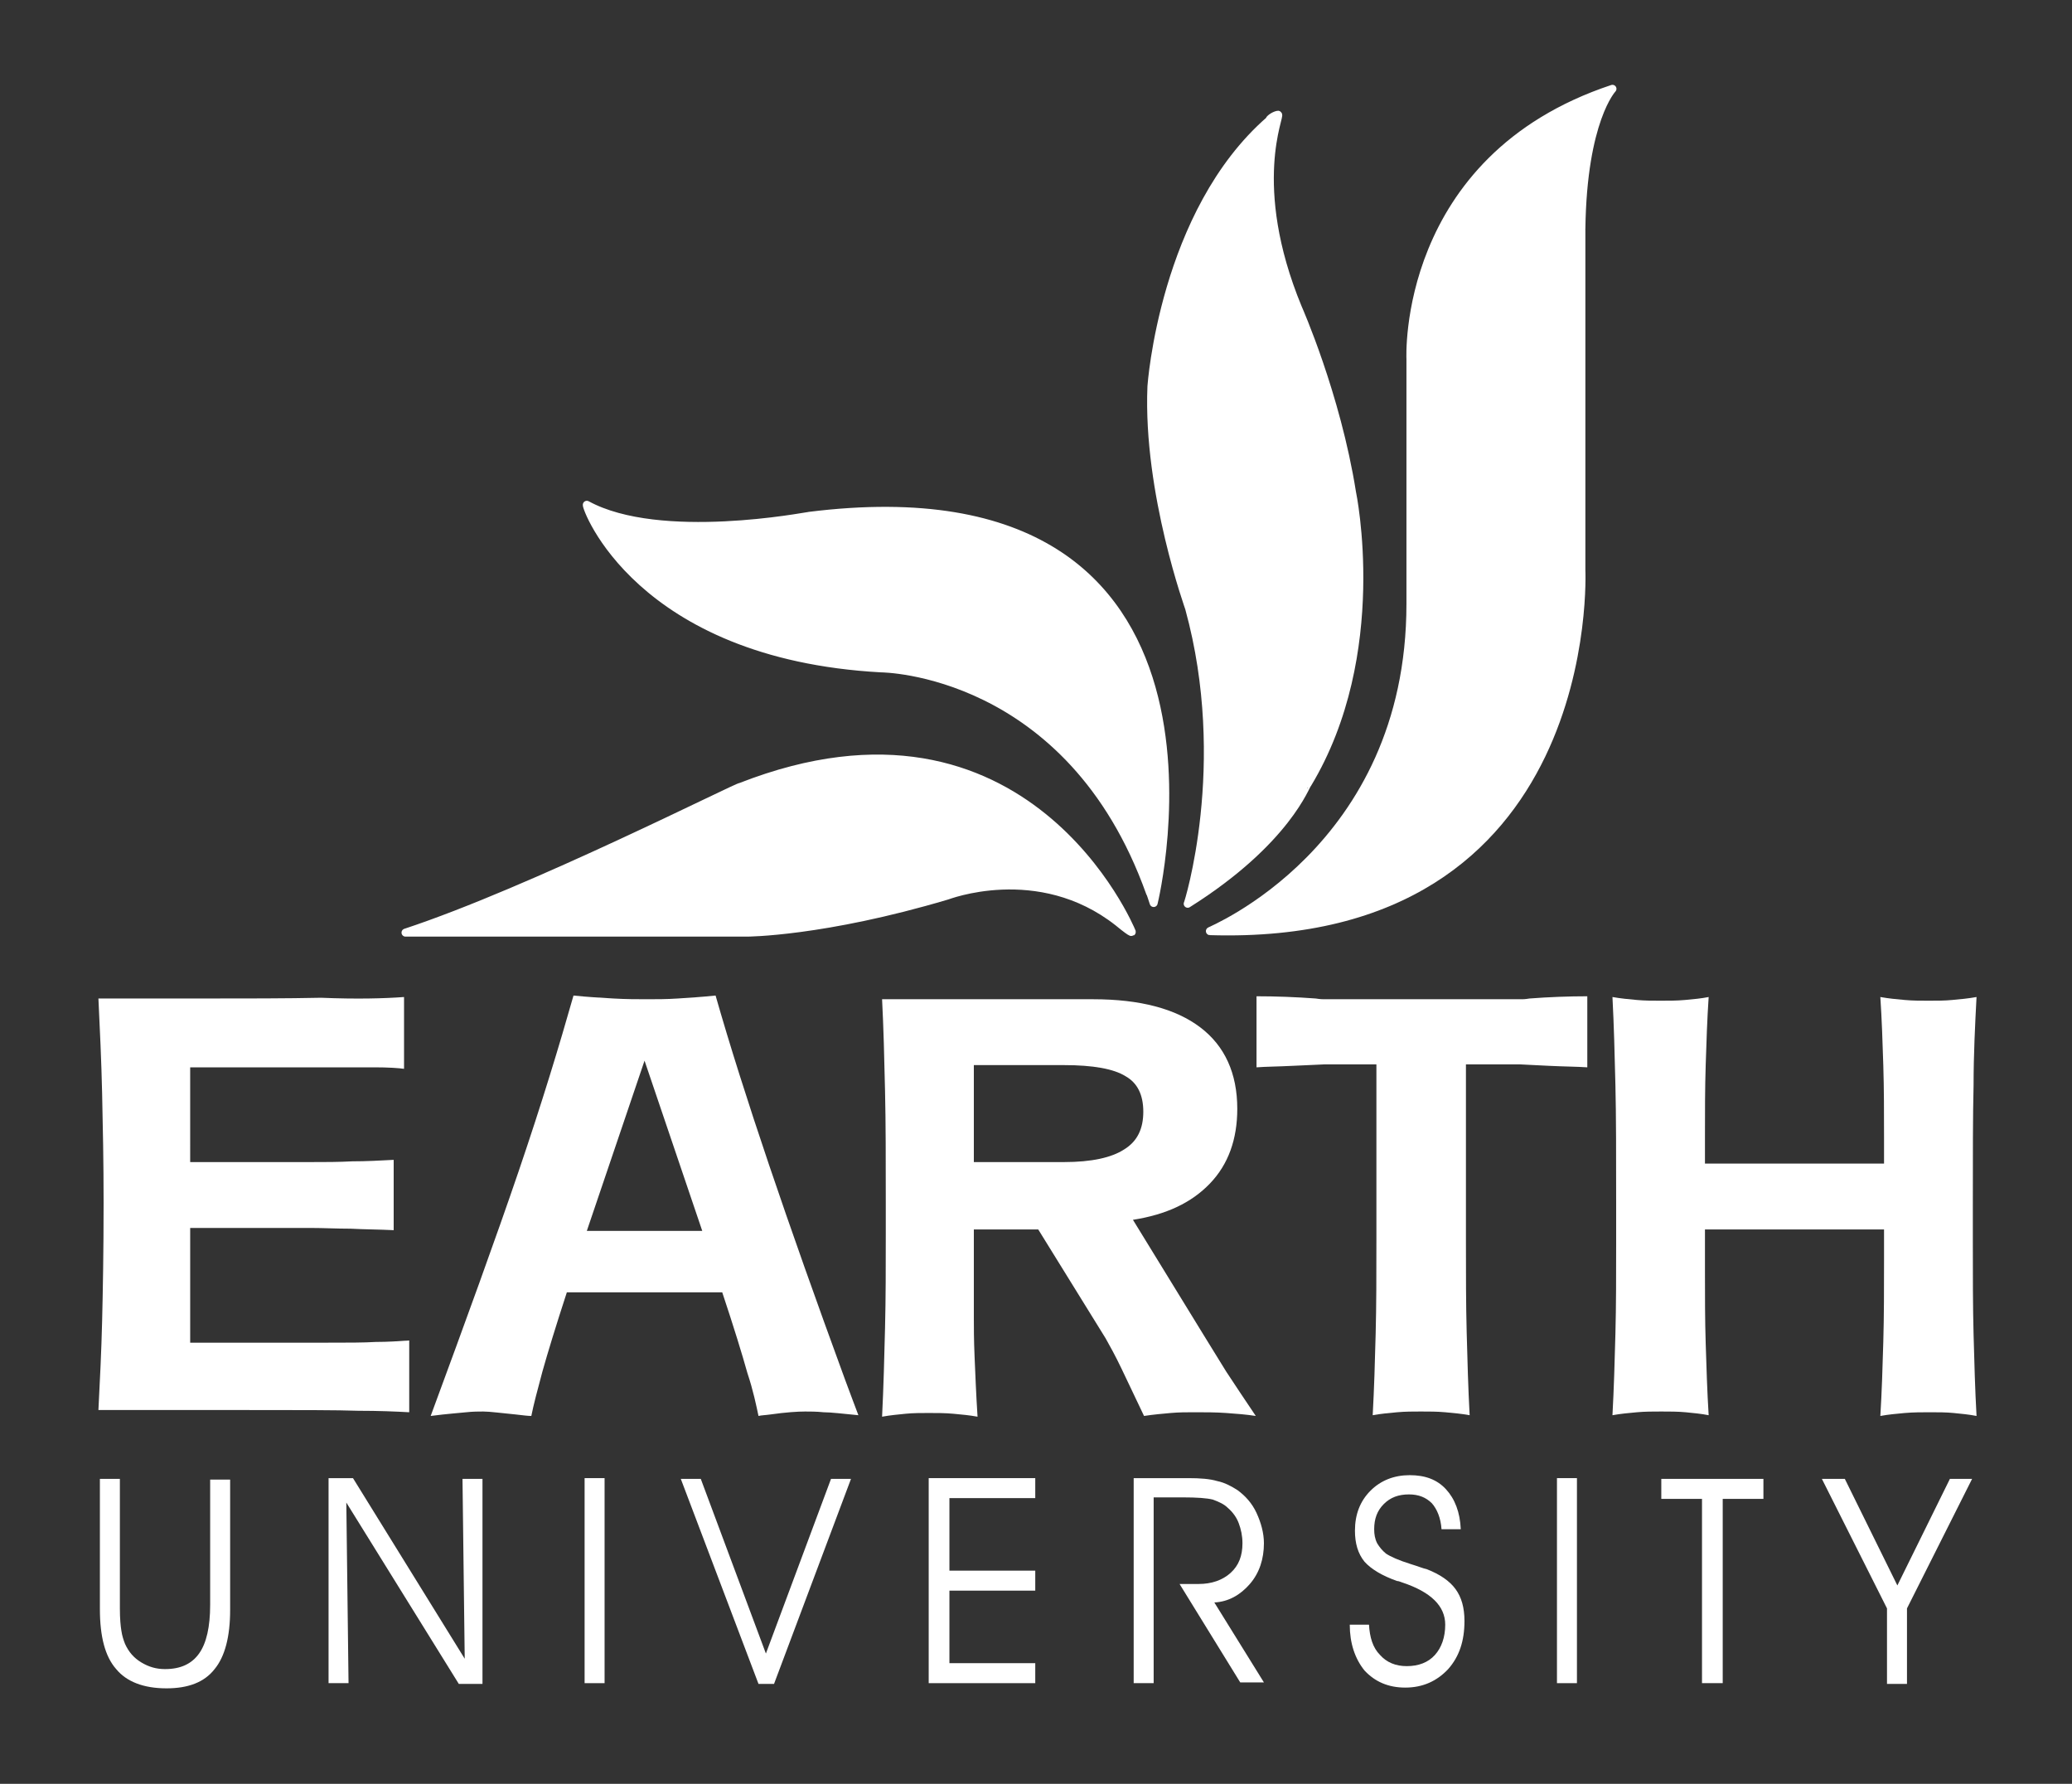 <?xml version="1.0" encoding="utf-8"?>
<!-- Generator: Adobe Illustrator 27.4.1, SVG Export Plug-In . SVG Version: 6.00 Build 0)  -->
<svg version="1.1" id="Capa_1" xmlns="http://www.w3.org/2000/svg" xmlns:xlink="http://www.w3.org/1999/xlink" x="0px" y="0px"
	 viewBox="0 0 280 241" style="enable-background:new 0 0 280 241;" xml:space="preserve">
<rect x="0" y="0" width="280" height="241" fill="#333333" stroke="none"/>
<style type="text/css">
	.st0{fill:#FFFFFF;stroke:#FFFFFF;stroke-width:1.081;stroke-linecap:round;stroke-linejoin:round;stroke-miterlimit:3.864;}
	.st1{fill:#FFFFFF;}
</style>
<g>
	<g>
		<path class="st0" d="M217.9,12c0,0-4,4.2-4.2,18.9c0-0.2,0,46.1,0,46.1s2.4,50.4-50.2,48.8c-0.2,0,27.1-10.9,27.1-44.2
			c0-0.2,0-33.1,0-33.1S189.3,21.5,217.9,12L217.9,12z"/>
		<path class="st0" d="M172.7,15.5c0.5-0.1-4.2,9.4,2.7,26.1c0,0,5.2,11.7,7.3,24.9c0,0,4.6,21.8-6,39.4c-0.2,0-2.7,7.7-16.2,16.2
			c0,0.2,6-18.8,0.2-39.9c0.1,0.2-5.7-15.6-5.1-30c0,0,1.6-23.5,16-36C171.4,16.2,172.1,15.6,172.7,15.5L172.7,15.5z"/>
		<path class="st0" d="M155.9,122c0,0,14.8-60-46.6-52.3c-0.2,0-20.1,3.9-30-1.5c-0.2,0.2,6.9,20.3,39.8,22.1
			c0,0,25.5,0.1,36.3,30.3c-0.1-0.2,0.1,0.2,0.1,0.2L155.9,122L155.9,122z"/>
		<path class="st0" d="M152.9,125.8c0,0-14.2-34.6-52.8-19.5c-0.2-0.2-28.3,14.1-45.3,19.7h46.1c0,0,10.3,0,27.1-5
			c-0.2,0.1,12.3-4.9,23.1,3.6C153.4,126.5,152.9,125.8,152.9,125.8L152.9,125.8z"/>
	</g>
	<path class="st1" d="M54.6,134.7v9.7c-0.7-0.1-2.1-0.2-4-0.2c-1.9,0-7.5,0-16.9,0h-8V157H42c1.9,0,3.8,0,5.6-0.1
		c1.9,0,3.7-0.1,5.6-0.2v9.5c-2-0.1-4-0.1-5.8-0.2c-1.9,0-3.7-0.1-5.4-0.1H25.7v15.5h13.2h5.1c3,0,5.2,0,6.8-0.1
		c1.6,0,3.1-0.1,4.5-0.2l0,9.7c-1.8-0.1-4.1-0.2-6.9-0.2c-2.8-0.1-8-0.1-15.5-0.1H13.3c0.2-3.9,0.4-7.9,0.5-12
		c0.1-4.1,0.2-9.4,0.2-16c0-5.5-0.1-10.4-0.2-14.8c-0.1-4.4-0.3-8.6-0.5-12.8h14.1c5.9,0,11.3,0,16-0.1
		C48.2,135,51.9,134.9,54.6,134.7z"/>
	<g>
		<path class="st1" d="M77.5,134.5c1.9,0.2,3.7,0.3,5.4,0.4c1.7,0.1,3.2,0.1,4.6,0.1c1.2,0,2.6,0,4.1-0.1c1.5-0.1,3.2-0.2,5.1-0.4
			c3.8,13.3,9.7,30.6,17.5,51.9c0.8,2.1,1.4,3.8,1.8,4.8c-2.1-0.2-3.7-0.4-4.7-0.4c-1-0.1-1.8-0.1-2.5-0.1c-1,0-2.6,0.1-4.7,0.4
			c-0.7,0.1-1.2,0.1-1.6,0.2c-0.3-1.4-0.7-3.4-1.5-5.8c-0.7-2.5-1.8-6.1-3.4-10.9H76.6c-1.5,4.6-2.6,8.2-3.3,10.7
			c-0.7,2.6-1.2,4.5-1.5,6c-0.5,0-1.2-0.1-2.1-0.2c-2.1-0.2-3.5-0.4-4.4-0.4c-0.6,0-1.4,0-2.3,0.1c-0.9,0.1-2.5,0.2-4.8,0.5
			c4.8-13,8.8-24,11.9-33.1C73.2,149.1,75.6,141.2,77.5,134.5z M87.1,143.3l-7.8,23h15.6L87.1,143.3z"/>
		<path class="st1" d="M119.2,135h28.5c6.4,0,11.2,1.3,14.5,3.8c3.3,2.5,5,6.2,5,11c0,4.1-1.2,7.5-3.7,10.1
			c-2.5,2.6-5.9,4.2-10.4,4.9l9.7,15.8c0.8,1.3,1.8,2.9,2.9,4.7c1.2,1.8,2.5,3.8,4,6c-1.3-0.2-2.6-0.3-4-0.4
			c-1.4-0.1-2.8-0.1-4.3-0.1c-1,0-2.1,0-3.2,0.1c-1.1,0.1-2.3,0.2-3.6,0.4c-1.1-2.3-2.1-4.4-3-6.3c-0.9-1.9-1.7-3.3-2.2-4.2
			l-9.1-14.7h-8.7v11.9c0,1.2,0,3,0.1,5.3c0.1,2.3,0.2,5,0.4,8.1c-1.1-0.2-2.2-0.3-3.3-0.4c-1.1-0.1-2.2-0.1-3.3-0.1
			c-1,0-2.1,0-3.1,0.1c-1,0.1-2.1,0.2-3.2,0.4c0.2-4,0.3-8,0.4-12c0.1-4,0.1-8.2,0.1-12.6v-4.4c0-5.7,0-10.7-0.1-15
			C119.5,142.9,119.4,138.9,119.2,135z M131.6,144V157h12.2c3.7,0,6.4-0.6,8.1-1.7c1.8-1.1,2.6-2.8,2.6-5.1c0-2.3-0.8-3.9-2.4-4.8
			c-1.6-1-4.4-1.5-8.3-1.5H131.6z"/>
		<path class="st1" d="M169.8,134.6c2.6,0,5.3,0.1,8,0.3c0.6,0.1,1,0.1,1.1,0.1h26.8c0.1,0,0.4,0,1-0.1c2.6-0.2,5.3-0.3,7.8-0.3v9.6
			c-1.4-0.1-3.1-0.1-5.1-0.2c-2.4-0.1-3.7-0.2-4-0.2h-7.3v23.7c0,4.6,0,8.7,0.1,12.5c0.1,3.8,0.2,7.5,0.4,11.2
			c-1.1-0.2-2.2-0.3-3.3-0.4c-1.1-0.1-2.2-0.1-3.3-0.1c-1,0-2.1,0-3.2,0.1c-1.1,0.1-2.2,0.2-3.3,0.4c0.2-3.6,0.3-7.2,0.4-11
			c0.1-3.8,0.1-8,0.1-12.6v-4.8v-19H179c-0.3,0-1.8,0.1-4.4,0.2c-1.9,0.1-3.5,0.1-4.8,0.2V134.6z"/>
	</g>
	<path class="st1" d="M217.9,134.7c1.1,0.2,2.2,0.3,3.3,0.4c1.1,0.1,2.2,0.1,3.2,0.1c1.1,0,2.2,0,3.3-0.1c1.1-0.1,2.2-0.2,3.2-0.4
		c-0.2,3-0.3,6-0.4,9.2c-0.1,3.1-0.1,6.4-0.1,9.7v3.6h24.2v-3.5c0-3.3,0-6.6-0.1-9.8c-0.1-3.2-0.2-6.2-0.4-9.2
		c1.1,0.2,2.2,0.3,3.3,0.4c1.1,0.1,2.2,0.1,3.2,0.1c1.1,0,2.2,0,3.2-0.1c1.1-0.1,2.2-0.2,3.3-0.4c-0.2,3.8-0.4,7.8-0.4,11.9
		c-0.1,4.1-0.1,9.5-0.1,16.4v4.7c0,4.6,0,8.8,0.1,12.6c0.1,3.8,0.2,7.4,0.4,11c-1-0.2-2.1-0.3-3.1-0.4c-1-0.1-2.1-0.1-3.2-0.1
		c-1.1,0-2.2,0-3.4,0.1c-1.1,0.1-2.2,0.2-3.3,0.4c0.2-3.2,0.3-6.5,0.4-10c0.1-3.5,0.1-7.1,0.1-11v-4.2h-24.2v5.7
		c0,3.3,0,6.5,0.1,9.7c0.1,3.2,0.2,6.5,0.4,9.7c-1-0.2-2.1-0.3-3.1-0.4c-1.1-0.1-2.2-0.1-3.3-0.1c-1.1,0-2.2,0-3.3,0.1
		c-1.1,0.1-2.2,0.2-3.3,0.4c0.2-3.6,0.3-7.3,0.4-11c0.1-3.8,0.1-7.9,0.1-12.5v-4.7c0-6.9,0-12.3-0.1-16.4
		C218.2,142.5,218.1,138.5,217.9,134.7z"/>
	<g>
		<path class="st1" d="M13.5,199.8h2.7v17.5c0,1.4,0.1,2.4,0.2,3c0.1,0.7,0.3,1.3,0.5,1.8c0.5,1.1,1.2,1.9,2.2,2.5
			c1,0.6,2,0.9,3.2,0.9c2.1,0,3.6-0.7,4.6-2.1c1-1.4,1.5-3.6,1.5-6.6v-16.9h2.7v17.6c0,3.6-0.7,6.3-2.1,8c-1.4,1.8-3.6,2.6-6.5,2.6
			c-3.1,0-5.4-0.9-6.8-2.6c-1.5-1.7-2.2-4.4-2.2-8.1V199.8z"/>
		<path class="st1" d="M62.8,224.1l-0.3-24.3h2.7v27.7H62L46.8,203l0.3,24.4h-2.7v-27.7h3.3L62.8,224.1z"/>
		<path class="st1" d="M81.7,227.4h-2.7v-27.7h2.7V227.4z"/>
		<path class="st1" d="M92,199.8h2.7l8.8,23.6l8.8-23.6h2.7l-10.4,27.7h-2.1L92,199.8z"/>
		<path class="st1" d="M128.3,212.2h11.6v2.7h-11.6v9.8h11.6v2.7h-14.4v-27.7h14.4v2.7h-11.6V212.2z"/>
		<path class="st1" d="M155.9,202.5v24.9h-2.7v-27.7h7.4c1.6,0,2.9,0.1,3.9,0.4c1,0.2,1.9,0.7,2.7,1.2c1.1,0.8,2,1.8,2.6,3.1
			c0.6,1.3,1,2.7,1,4.1c0,2.1-0.6,4-1.9,5.5c-1.3,1.5-2.9,2.4-4.8,2.5l6.7,10.8h-3.2l-8.2-13.3h2.6c1.7,0,3.2-0.5,4.3-1.5
			c1.1-1,1.6-2.3,1.6-4c0-1-0.2-1.9-0.5-2.7c-0.3-0.8-0.8-1.5-1.5-2.1c-0.5-0.5-1.2-0.8-2-1.1c-0.8-0.2-2.1-0.3-4.1-0.3H155.9z"/>
		<path class="st1" d="M182.4,219.5h2.6c0.1,1.7,0.5,3.1,1.5,4.1c0.9,1,2.1,1.5,3.6,1.5c1.6,0,2.9-0.5,3.8-1.5
			c0.9-1,1.4-2.4,1.4-4.1c0-2.5-1.9-4.4-5.8-5.7c-0.3-0.1-0.5-0.2-0.7-0.2c-2-0.7-3.5-1.6-4.4-2.6c-0.9-1.1-1.3-2.5-1.3-4.2
			c0-2.2,0.7-4,2.1-5.4c1.4-1.4,3.2-2.1,5.3-2.1c2.1,0,3.7,0.6,4.9,1.9c1.2,1.3,1.9,3.1,2,5.4h-2.6c-0.1-1.5-0.6-2.7-1.3-3.5
			c-0.8-0.8-1.8-1.2-3.1-1.2c-1.4,0-2.5,0.4-3.4,1.3c-0.9,0.9-1.3,2-1.3,3.4c0,0.7,0.1,1.3,0.4,1.9c0.3,0.5,0.7,1,1.2,1.4
			c0.6,0.4,1.7,0.9,3.3,1.4c1,0.3,1.7,0.6,2.2,0.7c1.8,0.7,3.1,1.6,3.9,2.7c0.8,1.1,1.2,2.5,1.2,4.3c0,2.7-0.7,4.8-2.2,6.5
			c-1.5,1.6-3.4,2.5-5.8,2.5c-2.3,0-4.1-0.8-5.5-2.3C183.1,224.1,182.4,222,182.4,219.5z"/>
		<path class="st1" d="M213.1,227.4h-2.7v-27.7h2.7V227.4z"/>
		<path class="st1" d="M232.7,227.4H230v-24.9h-5.5v-2.7h13.8v2.7h-5.5V227.4z"/>
		<path class="st1" d="M257.7,217.3v10.2H255v-10.2l-8.8-17.5h3.1l7.1,14.4l7.1-14.4h3L257.7,217.3z"/>
	</g>
</g>
</svg>
